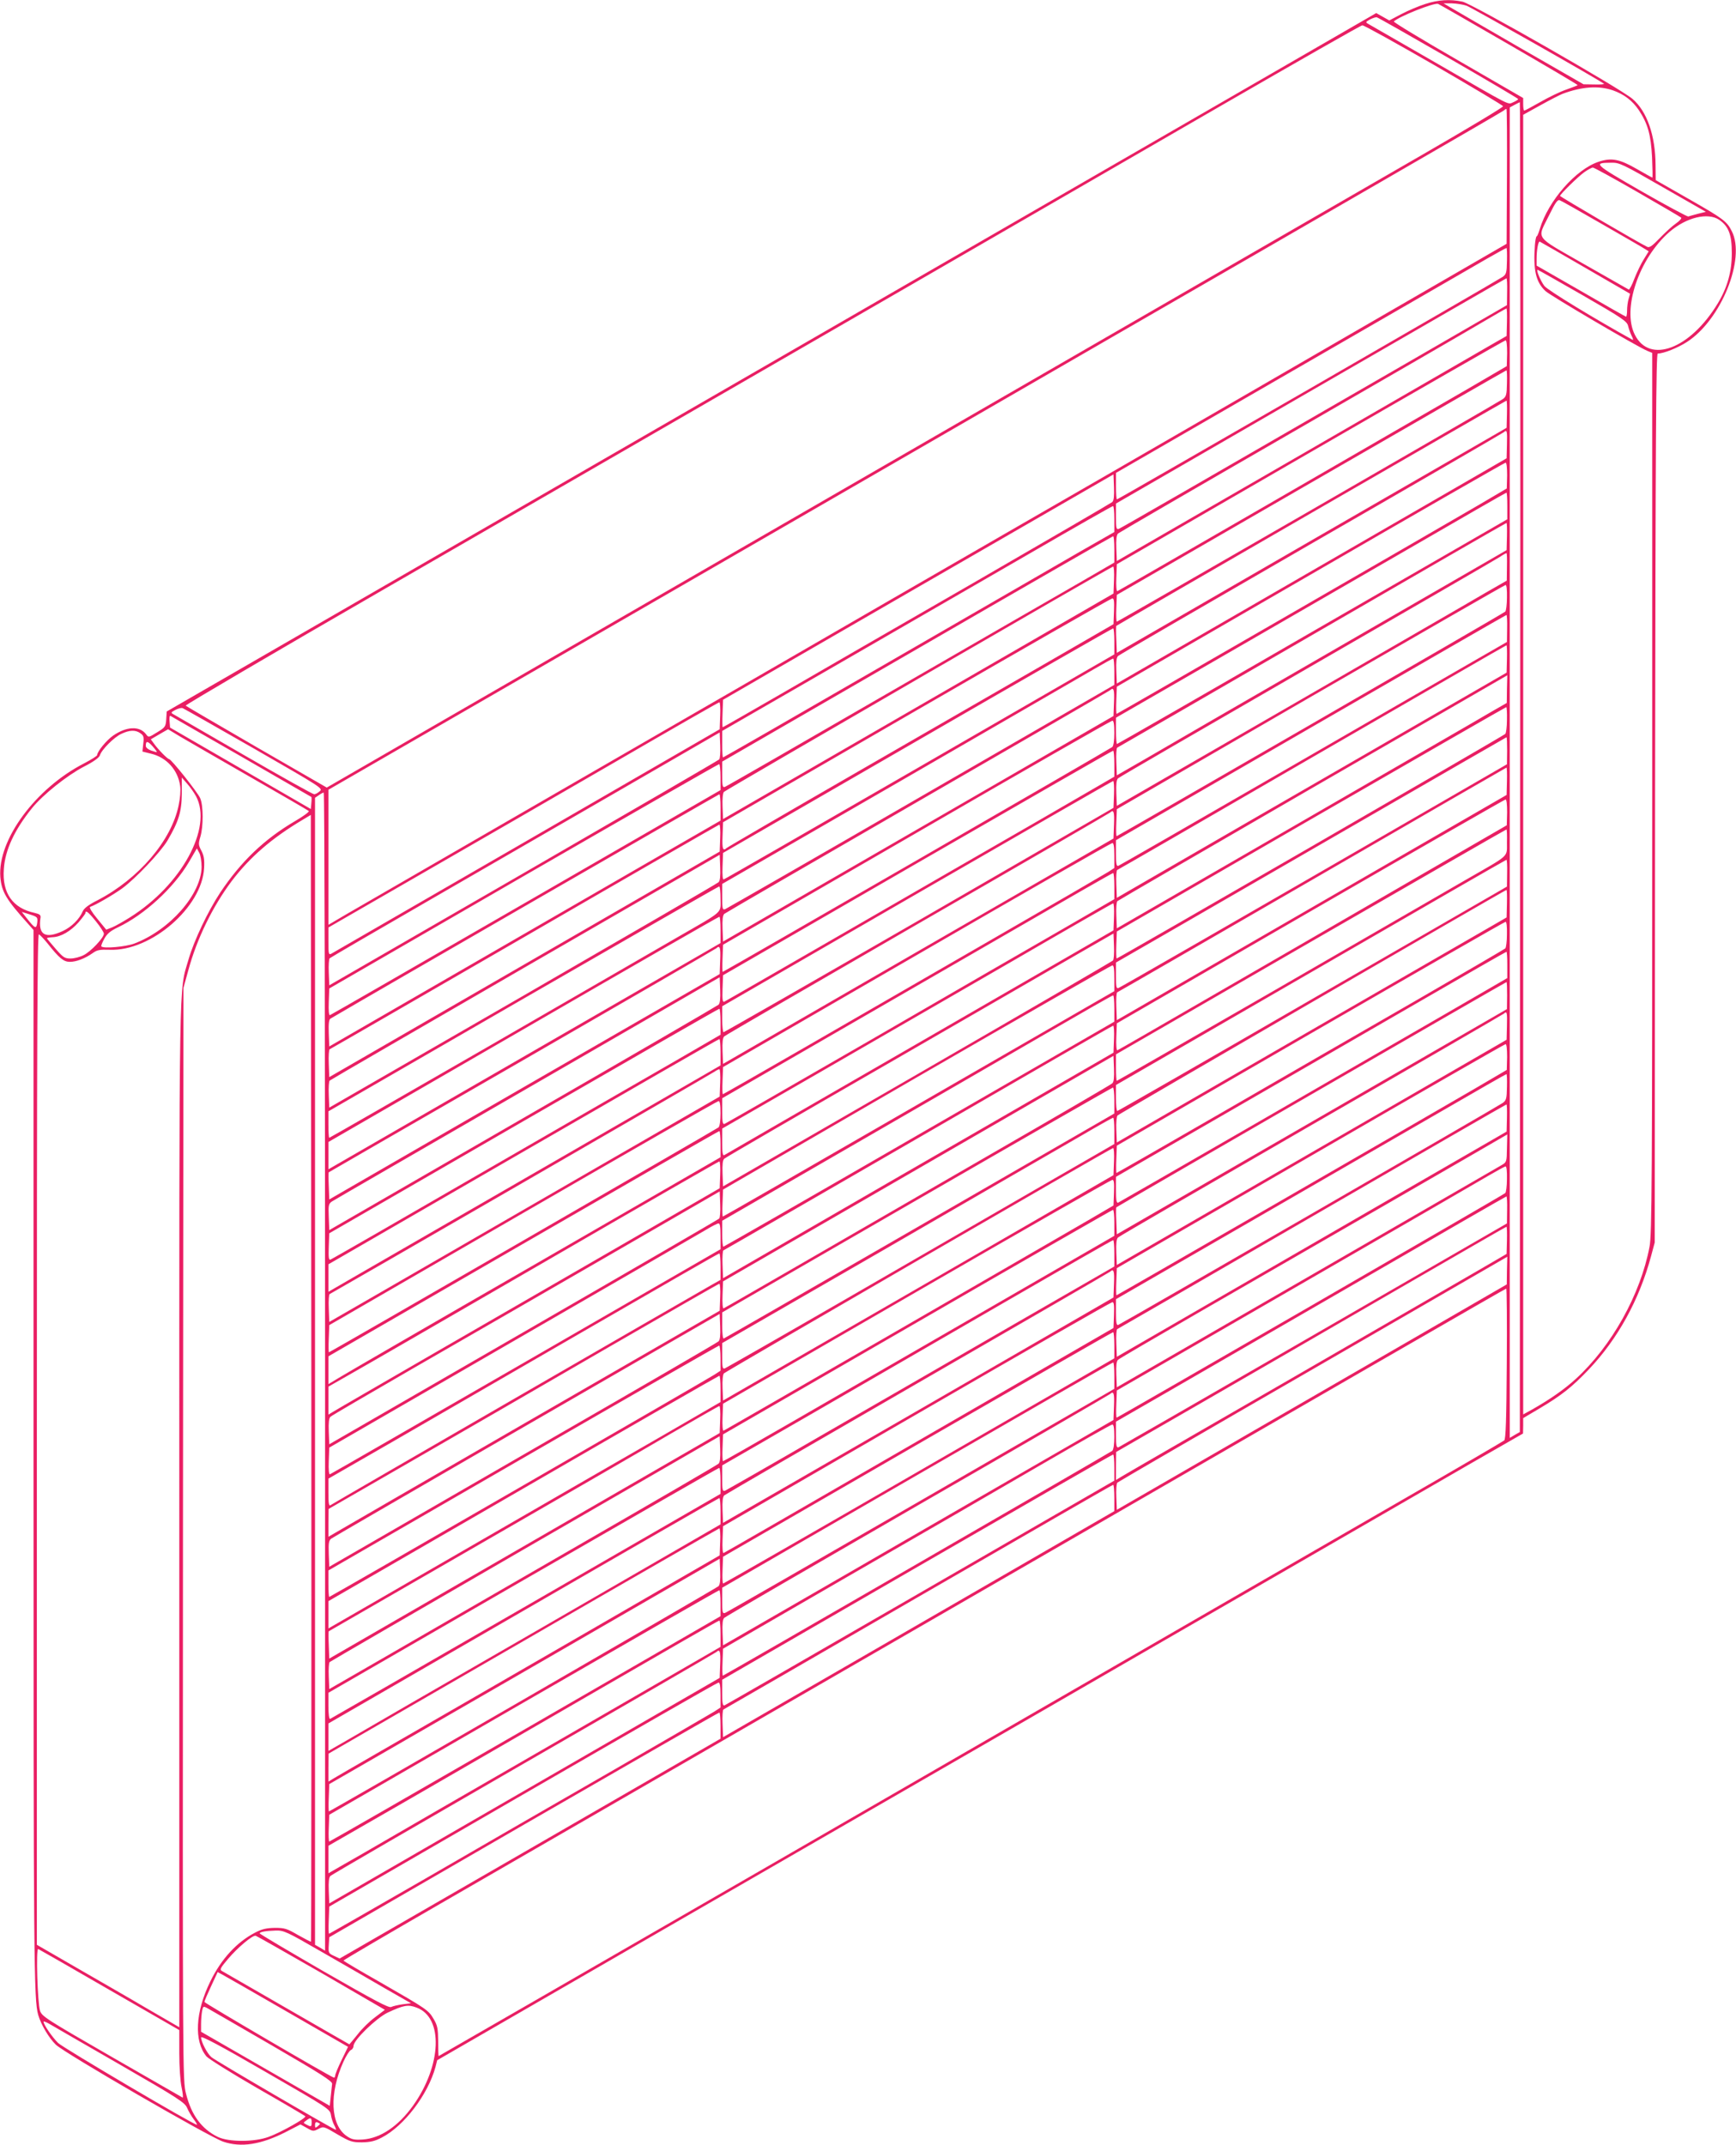 <?xml version="1.0" standalone="no"?>
<!DOCTYPE svg PUBLIC "-//W3C//DTD SVG 20010904//EN"
 "http://www.w3.org/TR/2001/REC-SVG-20010904/DTD/svg10.dtd">
<svg version="1.0" xmlns="http://www.w3.org/2000/svg"
 width="1036pt" height="1280pt" viewBox="0 0 1036 1280"
 preserveAspectRatio="xMidYMid meet">
<g transform="translate(0,1280) scale(0.1,-0.1)"
fill="#e91e63" stroke="none">
<path d="M8505 12776 c-38 -12 -102 -39 -142 -60 l-72 -38 -39 22 -39 22
-3609 -2084 -3609 -2084 -3 -47 c-3 -43 -6 -48 -54 -77 -51 -32 -52 -32 -67
-11 -39 50 -116 46 -196 -9 -39 -27 -95 -95 -95 -116 0 -5 -35 -27 -77 -49
-291 -149 -518 -457 -501 -679 8 -89 33 -132 169 -283 l29 -33 0 -3147 c0
-3021 2 -3238 28 -3328 18 -60 64 -137 105 -177 51 -50 916 -551 999 -579 107
-36 224 -18 372 57 l89 46 38 -21 c36 -21 40 -21 69 -6 31 16 32 16 113 -32
76 -44 87 -48 147 -48 51 1 77 7 119 29 133 69 275 256 320 421 l10 40 1463
845 c805 464 1778 1026 2163 1248 385 223 1047 605 1470 849 424 245 908 524
1077 622 l307 176 1 46 0 46 98 58 c131 78 192 126 294 233 172 181 301 415
371 675 l22 82 2 2653 c3 2172 6 2652 16 2652 35 0 120 34 174 69 204 131 352
497 268 661 -29 59 -51 75 -256 192 l-198 113 -1 90 c-1 176 -51 321 -138 395
-74 63 -956 567 -1014 580 -75 16 -146 11 -223 -14z m499 -241 c228 -132 413
-241 411 -243 -2 -3 -33 -14 -69 -27 -35 -12 -104 -45 -154 -74 -49 -28 -92
-51 -96 -51 -3 0 -6 17 -6 38 l0 37 -389 225 c-215 124 -387 228 -383 232 32
30 237 112 264 105 4 -1 194 -110 422 -242z m-252 231 c30 -11 797 -446 820
-466 4 -3 -22 -5 -57 -4 l-65 1 -388 223 c-213 123 -400 232 -417 242 l-30 18
50 0 c28 -1 67 -7 87 -14z m-109 -311 c229 -132 417 -243 417 -246 0 -4 -13
-12 -29 -19 -36 -14 7 -36 -467 238 -209 120 -388 223 -398 229 -18 10 -17 12
10 27 16 8 34 14 40 13 6 -1 198 -110 427 -242z m-86 -42 c226 -131 412 -242
413 -247 1 -6 -213 -134 -476 -286 -651 -376 -3822 -2207 -5322 -3074 l-1222
-706 -418 241 c-229 133 -420 244 -424 248 -4 3 531 318 1190 698 2558 1477
4201 2426 4992 2884 454 262 832 478 840 478 9 1 201 -106 427 -236z m1068
-152 c68 -24 116 -61 155 -118 54 -82 72 -147 79 -281 3 -67 4 -122 2 -122 -2
0 -43 23 -92 51 -104 60 -152 69 -228 44 -137 -45 -302 -234 -352 -402 -7 -24
-15 -43 -18 -43 -4 0 -9 -24 -11 -52 -11 -148 5 -221 63 -275 30 -28 544 -330
608 -357 l29 -12 0 -2626 c0 -2328 -2 -2635 -16 -2708 -54 -285 -225 -592
-440 -789 -68 -62 -151 -120 -256 -180 l-58 -32 0 3878 0 3878 103 57 c56 31
116 62 132 68 114 43 216 50 300 21z m-553 -4039 l-2 -3968 -30 -17 -30 -18 0
3970 0 3970 28 15 c15 8 29 15 32 16 3 0 4 -1786 2 -3968z m-79 3526 l-2 -403
-913 -528 c-502 -291 -1165 -674 -1473 -852 -308 -177 -891 -514 -1295 -747
-404 -234 -1275 -737 -1935 -1118 -660 -381 -1248 -721 -1308 -756 l-107 -63
0 403 0 403 1027 593 c566 327 1402 810 1858 1073 457 264 1267 732 1800 1040
534 308 1274 735 1645 950 371 214 679 393 685 398 5 5 11 9 15 9 3 0 4 -181
3 -402z m930 -65 l257 -147 -48 -12 c-26 -7 -52 -14 -57 -16 -6 -1 -132 66
-280 151 -285 164 -290 169 -179 170 48 1 67 -8 307 -146z m-151 -29 c139 -80
257 -149 261 -153 4 -4 -10 -20 -32 -35 -22 -15 -65 -55 -97 -88 -44 -46 -61
-58 -74 -51 -47 22 -520 299 -520 304 0 9 104 112 144 141 21 15 45 28 52 28
7 0 127 -66 266 -146z m-212 -191 c129 -74 245 -141 257 -149 l22 -14 -29 -47
c-16 -25 -41 -77 -56 -115 -14 -38 -30 -68 -34 -66 -4 2 -125 71 -269 153
-301 173 -279 142 -205 293 36 73 49 92 62 87 9 -3 122 -67 252 -142z m700 25
c56 -39 75 -88 75 -198 0 -111 -26 -205 -84 -301 -165 -272 -407 -363 -495
-186 -77 153 25 455 207 613 101 87 229 118 297 72z m-798 -287 l266 -154 -9
-31 c-5 -17 -9 -48 -9 -68 0 -21 -3 -38 -6 -38 -3 0 -124 69 -269 153 l-265
152 0 41 c0 51 10 106 19 102 4 -2 127 -72 273 -157z m-469 42 c-1 -70 -4 -80
-25 -95 -31 -22 -2295 -1328 -2302 -1328 -4 0 -6 36 -6 79 l0 79 1053 608
c578 334 1101 636 1162 671 60 34 112 63 115 63 3 0 4 -35 3 -77z m452 -205
c238 -137 265 -156 271 -183 4 -16 13 -43 21 -59 8 -15 11 -26 6 -24 -221 122
-509 297 -527 322 -23 31 -50 96 -40 96 3 0 124 -69 269 -152z m-451 22 l-1
-81 -524 -303 c-1394 -805 -1777 -1026 -1792 -1032 -15 -5 -17 3 -17 72 l0 79
1163 672 c639 369 1164 672 1167 672 3 1 5 -35 4 -79z m-1 -182 l-2 -83 -103
-59 c-57 -33 -580 -335 -1163 -672 l-1060 -612 -3 75 c-2 53 1 80 10 89 7 6
468 274 1023 594 556 321 1073 620 1150 666 77 45 142 83 145 83 3 1 4 -36 3
-81z m1 -185 l-2 -78 -233 -136 c-407 -236 -2082 -1204 -2091 -1207 -5 -2 -8
33 -6 78 l3 83 1155 668 c635 367 1160 668 1165 668 6 1 9 -30 9 -76z m-1
-180 c-1 -69 -4 -80 -25 -95 -32 -22 -2296 -1328 -2303 -1328 -3 0 -5 36 -3
80 l3 80 1160 670 c638 368 1162 670 1165 670 3 0 4 -35 3 -77z m0 -184 l-2
-82 -1163 -671 -1163 -672 -3 79 c-2 44 -2 81 0 82 7 6 2323 1344 2328 1344 3
1 4 -36 3 -80z m0 -181 l-2 -83 -1163 -672 -1163 -672 -3 76 c-2 53 1 80 10
88 7 7 526 308 1153 670 627 361 1144 661 1150 666 18 17 20 8 18 -73z m1
-185 l-2 -78 -163 -96 c-281 -164 -2161 -1249 -2165 -1249 -3 0 -4 36 -2 81
l3 81 1155 668 c635 368 1160 669 1165 669 6 1 9 -30 9 -76z m-2356 -159 c-7
-6 -380 -223 -828 -482 -448 -258 -968 -558 -1154 -666 -187 -108 -341 -196
-343 -196 -2 0 -3 37 -1 82 l3 82 1165 673 1165 672 3 -76 c2 -53 -1 -80 -10
-89z m2357 -23 l0 -80 -1162 -670 c-638 -369 -1164 -671 -1167 -671 -3 0 -6
35 -6 78 l0 79 583 336 c320 185 843 487 1162 671 319 185 582 336 585 336 3
0 5 -36 5 -79z m-2345 -78 l0 -78 -203 -116 c-111 -64 -635 -367 -1165 -673
-529 -306 -964 -556 -967 -556 -3 0 -5 35 -5 79 l0 79 673 388 c369 213 892
515 1162 671 269 156 493 283 497 283 5 0 8 -35 8 -77z m2343 -105 l-2 -81
-1003 -579 c-552 -319 -1075 -621 -1163 -673 l-160 -92 -3 81 c-2 44 1 82 5
84 4 2 528 304 1163 672 635 368 1157 669 1160 669 3 1 4 -36 3 -81z m-2343
-77 l0 -78 -207 -120 c-115 -66 -634 -365 -1155 -666 -520 -301 -953 -550
-962 -553 -14 -5 -16 5 -16 73 l0 78 1163 672 c639 370 1165 672 1170 673 4 0
7 -35 7 -79z m2343 -103 l-1 -83 -124 -71 c-67 -40 -591 -342 -1163 -673
l-1040 -600 -3 76 c-2 53 1 80 10 88 7 7 515 301 1128 655 613 354 1131 653
1150 666 19 13 37 23 40 23 3 1 4 -36 3 -81z m-2345 -79 l-3 -81 -1165 -673
-1165 -673 -3 76 c-2 44 2 80 8 86 12 12 2311 1344 2323 1345 4 1 7 -36 5 -80z
m2345 -105 c0 -42 -5 -80 -10 -84 -10 -10 -2313 -1340 -2319 -1340 -3 0 -4 36
-2 81 l3 80 1155 669 c635 367 1160 669 1165 669 6 1 9 -29 8 -75z m-2345 -81
l-3 -78 -365 -211 c-201 -116 -718 -414 -1150 -663 -432 -249 -789 -457 -794
-462 -22 -20 -27 -5 -24 72 l3 82 1155 668 c635 367 1161 668 1168 668 10 1
12 -18 10 -76z m2346 -103 l-1 -81 -179 -103 c-98 -56 -617 -356 -1152 -665
-535 -309 -980 -565 -988 -568 -11 -4 -14 10 -14 74 l0 79 1163 672 c639 369
1164 672 1167 672 3 0 5 -36 4 -80z m-2344 -77 l0 -78 -1160 -670 c-638 -368
-1165 -672 -1171 -673 -6 -3 -9 25 -7 77 l3 81 1160 670 c638 369 1163 670
1168 670 4 0 7 -35 7 -77z m2343 -105 l-2 -82 -838 -484 c-461 -266 -984 -568
-1163 -672 l-325 -188 -3 81 c-2 45 1 83 5 85 4 1 528 304 1163 672 635 367
1157 669 1160 669 3 1 4 -36 3 -81z m-2343 -77 l0 -78 -1153 -666 c-634 -367
-1161 -669 -1170 -673 -15 -5 -17 3 -17 72 l0 79 1057 610 c581 336 1104 638
1162 672 58 34 109 62 114 63 4 0 7 -35 7 -79z m2343 -103 l-1 -83 -89 -51
c-48 -29 -572 -331 -1163 -673 l-1075 -621 -3 77 c-2 42 1 80 6 85 4 4 530
309 1167 678 638 368 1160 670 1160 670 0 0 -1 -37 -2 -82z m-2345 -79 l-3
-82 -1165 -673 -1165 -673 -3 76 c-2 53 1 80 10 89 7 6 526 307 1153 669 627
362 1144 661 1150 666 21 20 26 5 23 -72z m-2350 -80 l-3 -81 -1150 -665
c-632 -365 -1158 -669 -1167 -674 -17 -9 -18 -3 -18 73 l0 83 543 313 c298
171 821 474 1162 671 341 198 624 360 628 360 4 1 7 -35 5 -80z m-2781 -197
c403 -232 412 -237 391 -254 -11 -10 -26 -18 -33 -18 -8 0 -196 105 -419 234
-223 129 -413 239 -422 244 -15 8 -14 12 12 25 16 9 36 14 44 11 8 -3 200
-112 427 -242z m7476 172 c0 -42 -5 -80 -10 -84 -10 -11 -2311 -1340 -2319
-1340 -2 0 -4 36 -2 81 l3 80 1159 670 c638 368 1162 669 1165 669 3 0 5 -34
4 -76z m-7553 -219 c228 -131 416 -240 418 -241 2 -1 2 -18 0 -37 l-3 -35
-420 243 -420 243 -3 37 c-2 20 0 35 5 33 4 -3 195 -112 423 -243z m5210 141
c0 -47 -5 -77 -12 -84 -15 -12 -2319 -1342 -2325 -1342 -2 0 -3 37 -1 81 l3
81 1155 668 c635 368 1161 669 1168 669 8 1 12 -20 12 -73z m-5160 -261 c190
-109 349 -201 353 -205 4 -4 -32 -31 -82 -60 -184 -108 -322 -240 -447 -427
-73 -111 -156 -285 -189 -399 -58 -201 -55 0 -55 -3321 l0 -3051 -193 112
c-105 62 -297 172 -425 246 l-232 134 0 3018 c0 2410 3 3016 12 3012 7 -3 30
-27 51 -53 71 -90 97 -111 134 -111 39 0 90 20 136 52 26 19 42 22 102 20 246
-10 551 254 563 487 3 51 -1 75 -16 104 -18 34 -19 41 -6 84 18 61 18 184 -1
229 -14 34 -173 234 -186 234 -9 0 -66 58 -90 92 l-19 26 51 30 52 30 71 -43
c39 -23 226 -131 416 -240z m-652 259 c19 -13 22 -22 17 -62 l-5 -47 52 -13
c92 -22 160 -97 173 -192 4 -27 0 -74 -9 -116 -43 -211 -239 -439 -483 -566
-54 -27 -81 -48 -89 -66 -20 -47 -67 -94 -119 -118 -105 -49 -149 -23 -133 80
2 15 -5 21 -35 28 -131 28 -195 118 -184 262 7 113 64 234 167 362 65 81 211
197 311 249 57 29 90 53 95 67 10 34 86 110 129 129 49 23 84 24 113 3z m3454
-156 c-6 -6 -531 -311 -1168 -679 l-1159 -669 -3 77 c-2 42 1 80 5 84 4 4 280
165 613 357 333 192 855 494 1160 670 l555 321 3 -76 c2 -42 -1 -80 -6 -85z
m4702 52 l-1 -81 -334 -193 c-1360 -786 -1971 -1137 -1984 -1142 -13 -5 -15 6
-15 73 l0 79 238 137 c130 75 653 377 1162 671 509 294 927 535 930 536 3 0 4
-36 4 -80z m-8058 -8 c-2 -1 -17 3 -34 9 -19 7 -32 18 -32 28 0 31 11 30 40
-2 16 -18 27 -33 26 -35z m5714 -70 l0 -77 -452 -262 c-249 -143 -770 -444
-1158 -668 -388 -224 -711 -410 -718 -413 -10 -3 -12 14 -10 77 l3 81 1160
670 c638 368 1163 670 1168 670 4 0 7 -35 7 -78z m-2350 -79 l0 -78 -1161
-670 c-638 -368 -1165 -672 -1170 -673 -6 -3 -9 28 -7 78 l3 81 1159 670 c638
368 1163 669 1168 669 4 0 8 -35 8 -77z m4693 -25 l-2 -82 -1163 -672 -1163
-672 -3 81 c-2 45 1 83 5 85 4 1 528 304 1163 671 635 368 1157 669 1160 670
3 1 4 -36 3 -81z m-7823 -90 c100 -188 -87 -530 -395 -723 -38 -24 -86 -51
-105 -59 l-36 -14 -54 66 c-33 40 -49 67 -42 70 33 11 138 72 192 111 80 59
226 213 269 284 67 114 85 172 86 279 l0 98 33 -38 c18 -20 41 -54 52 -74z
m5478 11 l-3 -80 -1159 -670 c-638 -368 -1164 -669 -1168 -669 -4 0 -8 35 -8
78 l0 77 1163 672 c639 369 1166 672 1170 672 4 1 7 -35 5 -80z m-4708 -3445
l0 -3455 -30 18 -30 17 0 3423 0 3422 22 15 c12 9 26 16 30 16 5 0 8 -1555 8
-3456z m2360 3368 l0 -79 -432 -249 c-237 -137 -762 -440 -1167 -674 l-736
-425 -3 79 c-2 57 1 82 10 87 251 148 2315 1338 2321 1339 4 0 7 -35 7 -78z
m4694 -29 l-2 -78 -643 -372 c-354 -205 -875 -507 -1158 -670 -283 -164 -519
-300 -523 -301 -5 -2 -8 33 -6 79 l3 82 1155 668 c635 367 1160 668 1165 668
6 1 9 -30 9 -76z m-2346 -75 l-3 -82 -1165 -672 -1165 -673 -3 76 c-2 53 1 80
10 88 7 7 526 308 1153 670 627 361 1144 661 1150 666 21 20 26 5 23 -73z
m-4792 -6665 c-2 -2 -36 16 -77 39 -67 39 -80 43 -139 43 -50 -1 -77 -7 -117
-28 -110 -57 -203 -158 -268 -292 -90 -183 -98 -356 -23 -447 13 -15 149 -100
303 -189 154 -88 283 -164 287 -168 10 -9 -144 -96 -218 -123 -86 -32 -240
-32 -305 0 -96 47 -157 130 -189 258 -20 78 -20 110 -18 3339 l3 3260 29 105
c51 188 145 380 258 531 109 144 240 257 423 366 l50 30 3 -3360 c1 -1848 0
-3362 -2 -3364z m2442 6586 l-3 -81 -1165 -673 -1165 -673 -3 81 c-2 45 1 83
5 85 4 1 528 304 1163 671 635 368 1159 669 1163 670 4 1 7 -36 5 -80z m4695
-26 c-1 -92 23 -69 -248 -225 -110 -64 -622 -359 -1137 -657 -516 -297 -940
-541 -943 -541 -3 0 -5 35 -5 79 l0 79 1162 671 c640 369 1165 671 1168 671 3
0 4 -35 3 -77z m-2343 -78 l0 -75 -37 -24 c-21 -13 -330 -193 -688 -399 -357
-206 -865 -499 -1128 -651 -263 -152 -481 -276 -483 -276 -3 0 -4 36 -2 81 l3
81 1155 668 c635 368 1161 669 1168 669 8 1 12 -20 12 -74z m-5447 -69 c-2
-163 -190 -377 -402 -457 -51 -19 -183 -31 -196 -17 -3 3 5 23 17 45 17 31 36
47 82 69 158 75 332 235 422 387 l49 84 14 -26 c8 -14 14 -52 14 -85z m3085
-91 c-7 -7 -533 -312 -1168 -679 l-1155 -666 -3 76 c-2 43 1 81 5 85 4 4 530
309 1168 678 l1160 670 3 -76 c2 -53 -1 -80 -10 -88z m4706 55 l-1 -81 -1159
-669 c-637 -369 -1162 -670 -1166 -670 -5 0 -8 35 -8 78 l0 77 1163 672 c639
370 1164 672 1167 672 3 1 5 -35 4 -79z m-2344 -78 l0 -78 -287 -166 c-159
-91 -679 -392 -1156 -668 -478 -276 -875 -504 -883 -507 -11 -4 -14 10 -14 74
l0 79 523 302 c287 166 810 468 1162 671 352 204 643 371 648 371 4 0 7 -35 7
-78z m-2350 -76 c0 -89 24 -67 -255 -228 -110 -64 -622 -359 -1137 -657 -516
-297 -940 -541 -943 -541 -3 0 -5 35 -5 79 l0 79 1162 671 c640 369 1166 671
1170 671 5 0 8 -33 8 -74z m4693 -28 l-2 -83 -1163 -671 -1163 -672 -3 75 c-2
43 2 81 7 86 10 10 2310 1344 2321 1346 3 1 4 -36 3 -81z m-2345 -79 l-3 -81
-1155 -667 c-635 -366 -1161 -670 -1167 -674 -10 -6 -13 11 -13 75 l0 83 578
333 c317 183 840 485 1162 671 322 187 589 340 593 340 4 1 7 -35 5 -80z
m-6426 -36 c-5 -39 -13 -35 -63 28 l-29 37 48 -15 c46 -15 48 -17 44 -50z
m351 8 c26 -32 47 -65 47 -73 0 -24 -78 -107 -121 -128 -21 -11 -56 -20 -78
-20 -35 0 -44 6 -90 59 -28 32 -51 60 -51 62 0 2 15 5 34 6 50 2 108 36 155
89 22 26 41 51 41 55 0 20 18 6 63 -50z m3727 -50 l0 -79 -312 -180 c-172 -99
-699 -403 -1170 -675 l-858 -495 0 81 0 82 1163 672 c639 370 1165 672 1170
672 4 1 7 -34 7 -78z m4693 -27 c0 -42 -5 -80 -10 -84 -4 -4 -244 -144 -533
-311 -289 -166 -808 -466 -1154 -666 -346 -200 -631 -363 -633 -363 -2 0 -3
37 -1 81 l3 82 1155 668 c635 367 1160 668 1165 668 6 1 9 -30 8 -75z m-2351
-156 c-5 -5 -531 -311 -1168 -679 l-1159 -669 -3 77 c-2 53 1 80 10 88 7 7
445 261 973 565 528 305 1048 605 1155 667 l195 112 3 -76 c2 -42 -1 -80 -6
-85z m-2344 1 l-3 -82 -1165 -672 -1165 -673 -3 80 c-2 44 -2 81 0 82 2 2 521
301 1153 665 633 365 1154 667 1160 672 21 20 26 5 23 -72z m4697 -28 l0 -78
-390 -226 c-214 -124 -734 -424 -1155 -667 -421 -243 -771 -444 -777 -447 -10
-4 -13 15 -13 74 l0 80 648 374 c356 205 879 508 1162 671 283 164 517 298
520 298 3 0 5 -35 5 -79z m-2345 -78 l0 -78 -108 -62 c-59 -34 -583 -336
-1165 -672 -582 -336 -1060 -611 -1063 -611 -3 0 -4 36 -2 81 l3 80 1155 669
c635 367 1161 668 1168 669 9 1 12 -21 12 -76z m-2362 -159 c-7 -6 -533 -312
-1168 -678 l-1155 -667 -3 78 c-3 71 -1 79 19 93 12 8 538 312 1168 676 l1146
662 3 -76 c2 -52 -1 -79 -10 -88z m4706 55 l-1 -81 -1164 -672 -1164 -672 -3
79 c-2 44 -2 81 0 82 7 6 2323 1344 2328 1344 3 1 4 -35 4 -80z m-2344 -77 l0
-79 -1163 -671 c-640 -370 -1167 -672 -1170 -672 -4 0 -7 35 -7 78 l0 77 753
435 c413 239 937 541 1162 672 226 131 413 238 418 238 4 0 7 -35 7 -78z
m-2350 -80 l0 -77 -262 -152 c-145 -83 -666 -384 -1158 -668 -492 -285 -901
-520 -908 -522 -10 -4 -12 13 -10 76 l3 81 1160 670 c638 368 1163 670 1168
670 4 0 7 -35 7 -78z m4693 -24 l-2 -83 -1163 -672 -1163 -672 -3 76 c-2 53 1
80 10 88 7 7 526 308 1153 670 627 361 1144 661 1150 666 18 17 20 8 18 -73z
m-2345 -79 l-3 -81 -710 -410 c-390 -225 -915 -528 -1165 -673 l-455 -263 -3
81 c-2 45 1 83 5 85 4 1 528 304 1163 671 635 368 1159 670 1163 670 4 1 7
-35 5 -80z m-2348 -78 l0 -79 -992 -573 c-546 -315 -1073 -619 -1170 -675
l-178 -103 0 82 0 82 1163 672 c639 369 1165 672 1170 672 4 1 7 -35 7 -78z
m4694 -28 l-2 -78 -198 -116 c-359 -209 -2127 -1229 -2131 -1229 -2 0 -3 36
-1 81 l3 81 1155 668 c635 368 1160 669 1165 669 6 1 9 -30 9 -76z m-2356
-158 c-7 -7 -323 -191 -703 -410 -379 -219 -897 -518 -1149 -664 -253 -146
-464 -268 -468 -269 -5 -2 -8 33 -6 79 l3 82 1165 673 1165 673 3 -76 c2 -53
-1 -80 -10 -88z m-2340 3 l-3 -82 -735 -424 c-404 -233 -928 -536 -1165 -673
l-430 -248 -3 82 c-2 45 1 83 5 84 12 5 2275 1312 2298 1328 11 8 24 14 28 14
4 1 7 -36 5 -81z m4695 -25 c-1 -69 -4 -80 -25 -95 -26 -19 -2276 -1318 -2295
-1325 -10 -4 -13 15 -13 74 l0 80 778 449 c427 247 950 549 1162 671 212 123
387 223 390 223 3 0 4 -35 3 -77z m-2343 -80 l0 -78 -1161 -670 c-638 -368
-1164 -671 -1170 -673 -5 -2 -9 30 -9 76 l0 80 1162 671 c639 369 1166 671
1170 671 4 0 8 -35 8 -77z m-2350 -77 c0 -47 -5 -77 -12 -84 -16 -12 -2318
-1342 -2325 -1342 -2 0 -3 36 -1 81 l3 81 1155 668 c635 367 1161 669 1168
669 8 1 12 -20 12 -73z m4693 -28 l-2 -81 -658 -380 c-362 -209 -885 -512
-1163 -672 l-505 -292 -3 81 c-2 44 1 82 5 84 4 2 528 304 1163 672 635 368
1157 669 1160 669 3 1 4 -36 3 -81z m-2343 -76 l0 -79 -442 -255 c-244 -141
-763 -441 -1154 -667 -391 -226 -719 -413 -728 -417 -14 -5 -16 4 -16 72 l0
79 983 567 c540 313 1063 615 1162 672 99 58 183 105 188 106 4 0 7 -35 7 -78z
m-2350 -80 l0 -78 -1107 -639 c-610 -351 -1136 -656 -1170 -677 l-63 -38 0 83
0 83 1163 672 c639 369 1165 672 1170 672 4 0 7 -35 7 -78z m4693 -24 c-1 -80
-2 -84 -30 -100 -15 -9 -539 -311 -1163 -672 l-1135 -655 -3 76 c-2 53 1 80
10 88 7 7 227 135 488 286 405 233 1835 1058 1835 1059 0 0 -1 -37 -2 -82z
m-2345 -79 l-3 -82 -1165 -673 -1165 -672 -3 75 c-2 44 2 81 8 87 12 12 2311
1344 2323 1345 4 1 7 -36 5 -80z m-2350 -80 l-3 -80 -550 -318 c-302 -175
-818 -472 -1145 -661 -327 -189 -605 -350 -617 -358 l-23 -14 0 83 0 84 128
73 c70 39 593 342 1162 671 569 330 1039 600 1043 600 4 1 7 -35 5 -80z m4695
-25 c0 -42 -5 -80 -10 -84 -10 -10 -2312 -1340 -2319 -1340 -3 0 -4 36 -2 81
l3 81 1065 615 c586 338 1106 639 1155 668 50 29 95 54 100 54 6 1 9 -30 8
-75z m-2345 -81 l-3 -77 -140 -82 c-410 -238 -2180 -1260 -2187 -1262 -5 -2
-8 33 -6 78 l3 83 1155 668 c635 367 1161 668 1168 668 10 1 12 -18 10 -76z
m-2356 -155 c-5 -5 -530 -310 -1168 -678 l-1159 -669 -3 76 c-2 53 1 80 10 88
7 7 227 135 488 286 261 150 781 450 1155 666 l680 393 3 -77 c2 -42 -1 -80
-6 -85z m4702 52 l-1 -81 -149 -86 c-82 -47 -600 -346 -1152 -665 -551 -318
-1009 -581 -1017 -585 -12 -4 -15 9 -15 74 l0 79 302 174 c167 96 690 399
1163 672 473 274 862 498 865 498 3 0 5 -36 4 -80z m-2344 -77 l0 -78 -748
-432 c-411 -237 -935 -540 -1164 -672 -230 -133 -420 -241 -423 -241 -3 0 -5
36 -3 80 l3 80 1160 670 c638 369 1163 670 1167 670 5 0 8 -35 8 -77z m-2350
-80 l0 -78 -1161 -670 c-639 -368 -1165 -672 -1170 -673 -6 -3 -9 30 -7 78 l3
81 1095 633 c602 348 1122 648 1155 668 33 20 66 37 73 37 9 1 12 -21 12 -76z
m4693 -25 l-2 -81 -158 -92 c-87 -51 -597 -345 -1133 -655 -536 -309 -990
-571 -1007 -582 l-33 -20 0 84 1 83 486 280 c267 154 790 456 1162 672 372
215 678 392 681 392 3 1 4 -36 3 -81z m-2343 -77 l0 -79 -597 -344 c-329 -190
-848 -490 -1154 -666 -305 -177 -563 -324 -572 -328 -15 -5 -17 3 -17 72 l0
79 533 307 c292 169 816 472 1162 672 347 201 633 365 638 365 4 1 7 -34 7
-78z m-2350 -80 l0 -79 -57 -32 c-155 -88 -2260 -1304 -2270 -1312 -10 -8 -13
8 -13 74 l0 84 393 226 c215 125 739 427 1162 672 424 245 773 446 778 446 4
0 7 -36 7 -79z m4693 -23 l-1 -83 -534 -309 c-293 -169 -816 -472 -1163 -672
l-630 -364 -3 77 c-2 42 1 80 6 85 4 4 530 310 1168 678 637 368 1159 670
1159 670 0 0 -1 -37 -2 -82z m-2345 -79 l-3 -82 -1165 -673 -1165 -672 -3 75
c-2 53 1 80 10 89 7 6 526 307 1153 669 627 362 1144 661 1150 666 21 20 26 5
23 -72z m-2350 -80 l-3 -81 -1125 -649 c-619 -358 -1144 -661 -1167 -675 l-43
-25 0 83 1 83 486 280 c267 154 790 456 1162 672 372 215 680 392 684 392 4 1
7 -35 5 -80z m4694 -396 c-2 -335 -6 -451 -15 -459 -7 -6 -280 -166 -607 -354
-651 -376 -817 -471 -3747 -2164 -1102 -636 -2004 -1156 -2005 -1156 -2 0 -3
40 -3 88 -1 77 -4 94 -27 133 -31 53 -38 58 -320 220 -120 68 -218 126 -218
129 0 3 264 158 588 345 994 574 1485 858 2627 1517 2839 1640 3719 2148 3724
2148 3 0 5 -201 3 -447z m-2344 290 l-3 -78 -575 -332 c-1375 -795 -1744
-1008 -1752 -1011 -5 -2 -8 33 -6 78 l3 82 1155 668 c635 368 1161 669 1168
669 10 1 12 -18 10 -76z m-2360 -158 c-7 -7 -456 -268 -998 -580 -542 -313
-1061 -613 -1155 -667 l-170 -98 -3 77 c-2 65 0 80 15 91 10 7 403 235 873
507 470 271 988 570 1150 664 l295 170 3 -76 c2 -53 -1 -80 -10 -88z m2362
-23 l0 -78 -1164 -672 c-640 -370 -1167 -672 -1170 -672 -4 0 -6 36 -4 80 l3
80 1160 670 c638 368 1163 670 1168 670 4 0 7 -35 7 -78z m-2350 -77 l0 -75
-37 -24 c-50 -32 -2292 -1326 -2298 -1326 -3 0 -5 36 -5 79 l0 79 1162 671
c639 369 1166 671 1170 671 4 0 8 -34 8 -75z m2350 -104 l0 -79 -1152 -665
c-634 -366 -1161 -669 -1170 -672 -16 -6 -18 1 -18 71 l0 79 1163 672 c639
369 1165 672 1170 672 4 1 7 -34 7 -78z m-2350 -80 l0 -78 -347 -201 c-192
-110 -718 -414 -1170 -675 l-823 -475 0 82 0 81 1163 672 c639 370 1165 672
1170 673 4 0 7 -35 7 -79z m2348 -103 l-3 -82 -470 -271 c-258 -149 -783 -452
-1165 -673 l-695 -401 -3 76 c-2 53 1 80 10 88 7 7 526 308 1153 670 627 361
1144 661 1150 666 21 20 26 5 23 -73z m-2350 -79 l-3 -81 -1165 -673 -1165
-673 -3 80 c-2 44 -2 81 0 83 2 1 404 233 893 515 490 282 1012 584 1160 671
149 86 274 158 278 158 4 1 7 -35 5 -80z m2352 -103 c0 -47 -5 -77 -12 -84
-16 -12 -2318 -1342 -2324 -1342 -3 0 -4 36 -2 81 l3 80 745 431 c410 236 930
537 1155 668 226 131 416 239 423 239 8 1 12 -20 12 -73z m-2362 -161 c-7 -7
-382 -225 -833 -485 -451 -261 -971 -560 -1155 -667 l-335 -193 -3 76 c-2 43
1 81 5 85 4 4 530 309 1168 678 l1160 670 3 -76 c2 -53 -1 -80 -10 -88z m2362
-23 l0 -78 -52 -30 c-29 -17 -550 -317 -1157 -668 -607 -351 -1110 -640 -1117
-643 -11 -4 -14 11 -14 74 l0 79 1163 672 c639 369 1165 672 1170 672 4 0 7
-35 7 -78z m-2350 -79 l0 -78 -1161 -670 c-638 -368 -1164 -671 -1169 -673 -6
-2 -10 30 -10 76 l0 80 1162 671 c640 369 1166 671 1170 671 5 0 8 -35 8 -77z
m2350 -102 l0 -79 -467 -270 c-258 -149 -783 -453 -1168 -675 l-700 -404 -3
81 c-2 44 1 82 5 84 4 2 528 304 1163 672 635 367 1158 669 1163 669 4 1 7
-35 7 -78z m-2350 -80 l0 -78 -1062 -614 c-585 -337 -1111 -641 -1170 -676
l-108 -62 0 82 0 82 1163 672 c639 370 1165 672 1170 673 4 0 7 -35 7 -79z
m-2 -182 l-3 -81 -315 -182 c-173 -101 -684 -395 -1135 -656 -451 -260 -835
-481 -852 -492 l-33 -20 0 84 1 83 1162 671 c639 370 1166 672 1170 673 4 1 7
-35 5 -80z m-10 -265 c-13 -12 -2317 -1344 -2325 -1344 -2 0 -3 37 -1 81 l3
82 1165 672 1165 673 3 -76 c2 -52 -1 -79 -10 -88z m12 -102 l0 -77 -1165
-673 c-640 -369 -1167 -672 -1170 -672 -3 0 -5 36 -3 80 l3 80 1160 670 c638
368 1163 670 1168 670 4 0 7 -35 7 -78z m0 -181 l0 -79 -957 -553 c-527 -304
-1054 -608 -1170 -676 l-213 -122 0 82 0 82 473 272 c259 150 783 453 1162
672 380 220 693 400 698 400 4 1 7 -35 7 -78z m-2 -183 l-3 -81 -1165 -673
-1165 -673 -3 76 c-2 53 1 80 10 88 7 7 526 308 1153 670 627 361 1144 661
1150 666 21 20 26 5 23 -73z m2 -183 l0 -75 -37 -24 c-21 -13 -290 -169 -598
-347 -308 -177 -816 -470 -1128 -651 -313 -180 -571 -328 -573 -328 -3 0 -4
36 -2 81 l3 81 1155 668 c635 367 1161 669 1168 669 8 1 12 -20 12 -74z m0
-183 l0 -78 -1136 -656 -1137 -656 -34 16 c-32 15 -34 18 -31 64 l3 47 1160
671 c638 368 1163 670 1168 670 4 0 7 -35 7 -78z m-2384 -1348 c120 -69 291
-167 378 -218 l159 -91 -50 -6 c-28 -4 -58 -11 -68 -16 -13 -8 -96 36 -401
211 -211 122 -383 224 -384 228 0 9 34 15 96 17 48 1 64 -6 270 -125z m2 -128
l379 -220 -58 -44 c-33 -24 -80 -70 -105 -103 -26 -32 -48 -59 -49 -59 -1 0
-169 97 -374 215 -204 118 -379 218 -387 223 -14 8 -8 19 38 73 58 68 145 141
164 137 7 -2 183 -102 392 -222z m-1265 -101 l417 -240 0 -140 c0 -77 6 -168
14 -203 7 -34 10 -61 6 -60 -3 2 -194 111 -423 243 -391 225 -417 242 -428
275 -15 46 -25 374 -11 369 5 -2 197 -112 425 -244z m1063 -132 l361 -208 -39
-80 c-21 -43 -38 -85 -38 -93 0 -7 -4 -12 -9 -10 -31 11 -771 444 -771 451 0
5 18 47 40 94 l39 84 28 -15 c15 -8 190 -108 389 -223z m-91 -201 c291 -169
359 -212 357 -228 -1 -10 -5 -44 -8 -75 l-6 -56 -384 221 -384 221 0 46 c0 26
3 60 6 77 6 30 7 31 33 17 14 -8 188 -108 386 -223z m862 227 c160 -60 149
-345 -22 -585 -88 -123 -195 -195 -300 -202 -50 -3 -66 0 -95 20 -98 66 -107
253 -20 445 16 35 36 66 44 69 9 3 16 15 16 25 0 34 135 165 203 198 97 45
122 50 174 30z m-1773 -339 c354 -204 390 -228 403 -260 8 -19 26 -50 39 -67
14 -18 22 -33 19 -33 -20 0 -797 458 -828 488 -34 33 -87 110 -87 127 0 4 15
-2 33 -12 17 -10 207 -120 421 -243z m1261 -301 c3 -20 12 -48 20 -62 8 -15
12 -27 9 -27 -11 0 -722 414 -743 434 -25 22 -60 90 -61 117 0 12 113 -48 384
-205 378 -218 385 -222 391 -257z m-115 -44 c0 -28 -3 -29 -31 -14 -20 10 -20
11 -2 24 26 20 33 18 33 -10z m50 -10 c0 -1 -7 -8 -15 -15 -13 -10 -15 -9 -15
8 0 15 5 20 15 16 8 -4 15 -7 15 -9z"/>
</g>
</svg>
